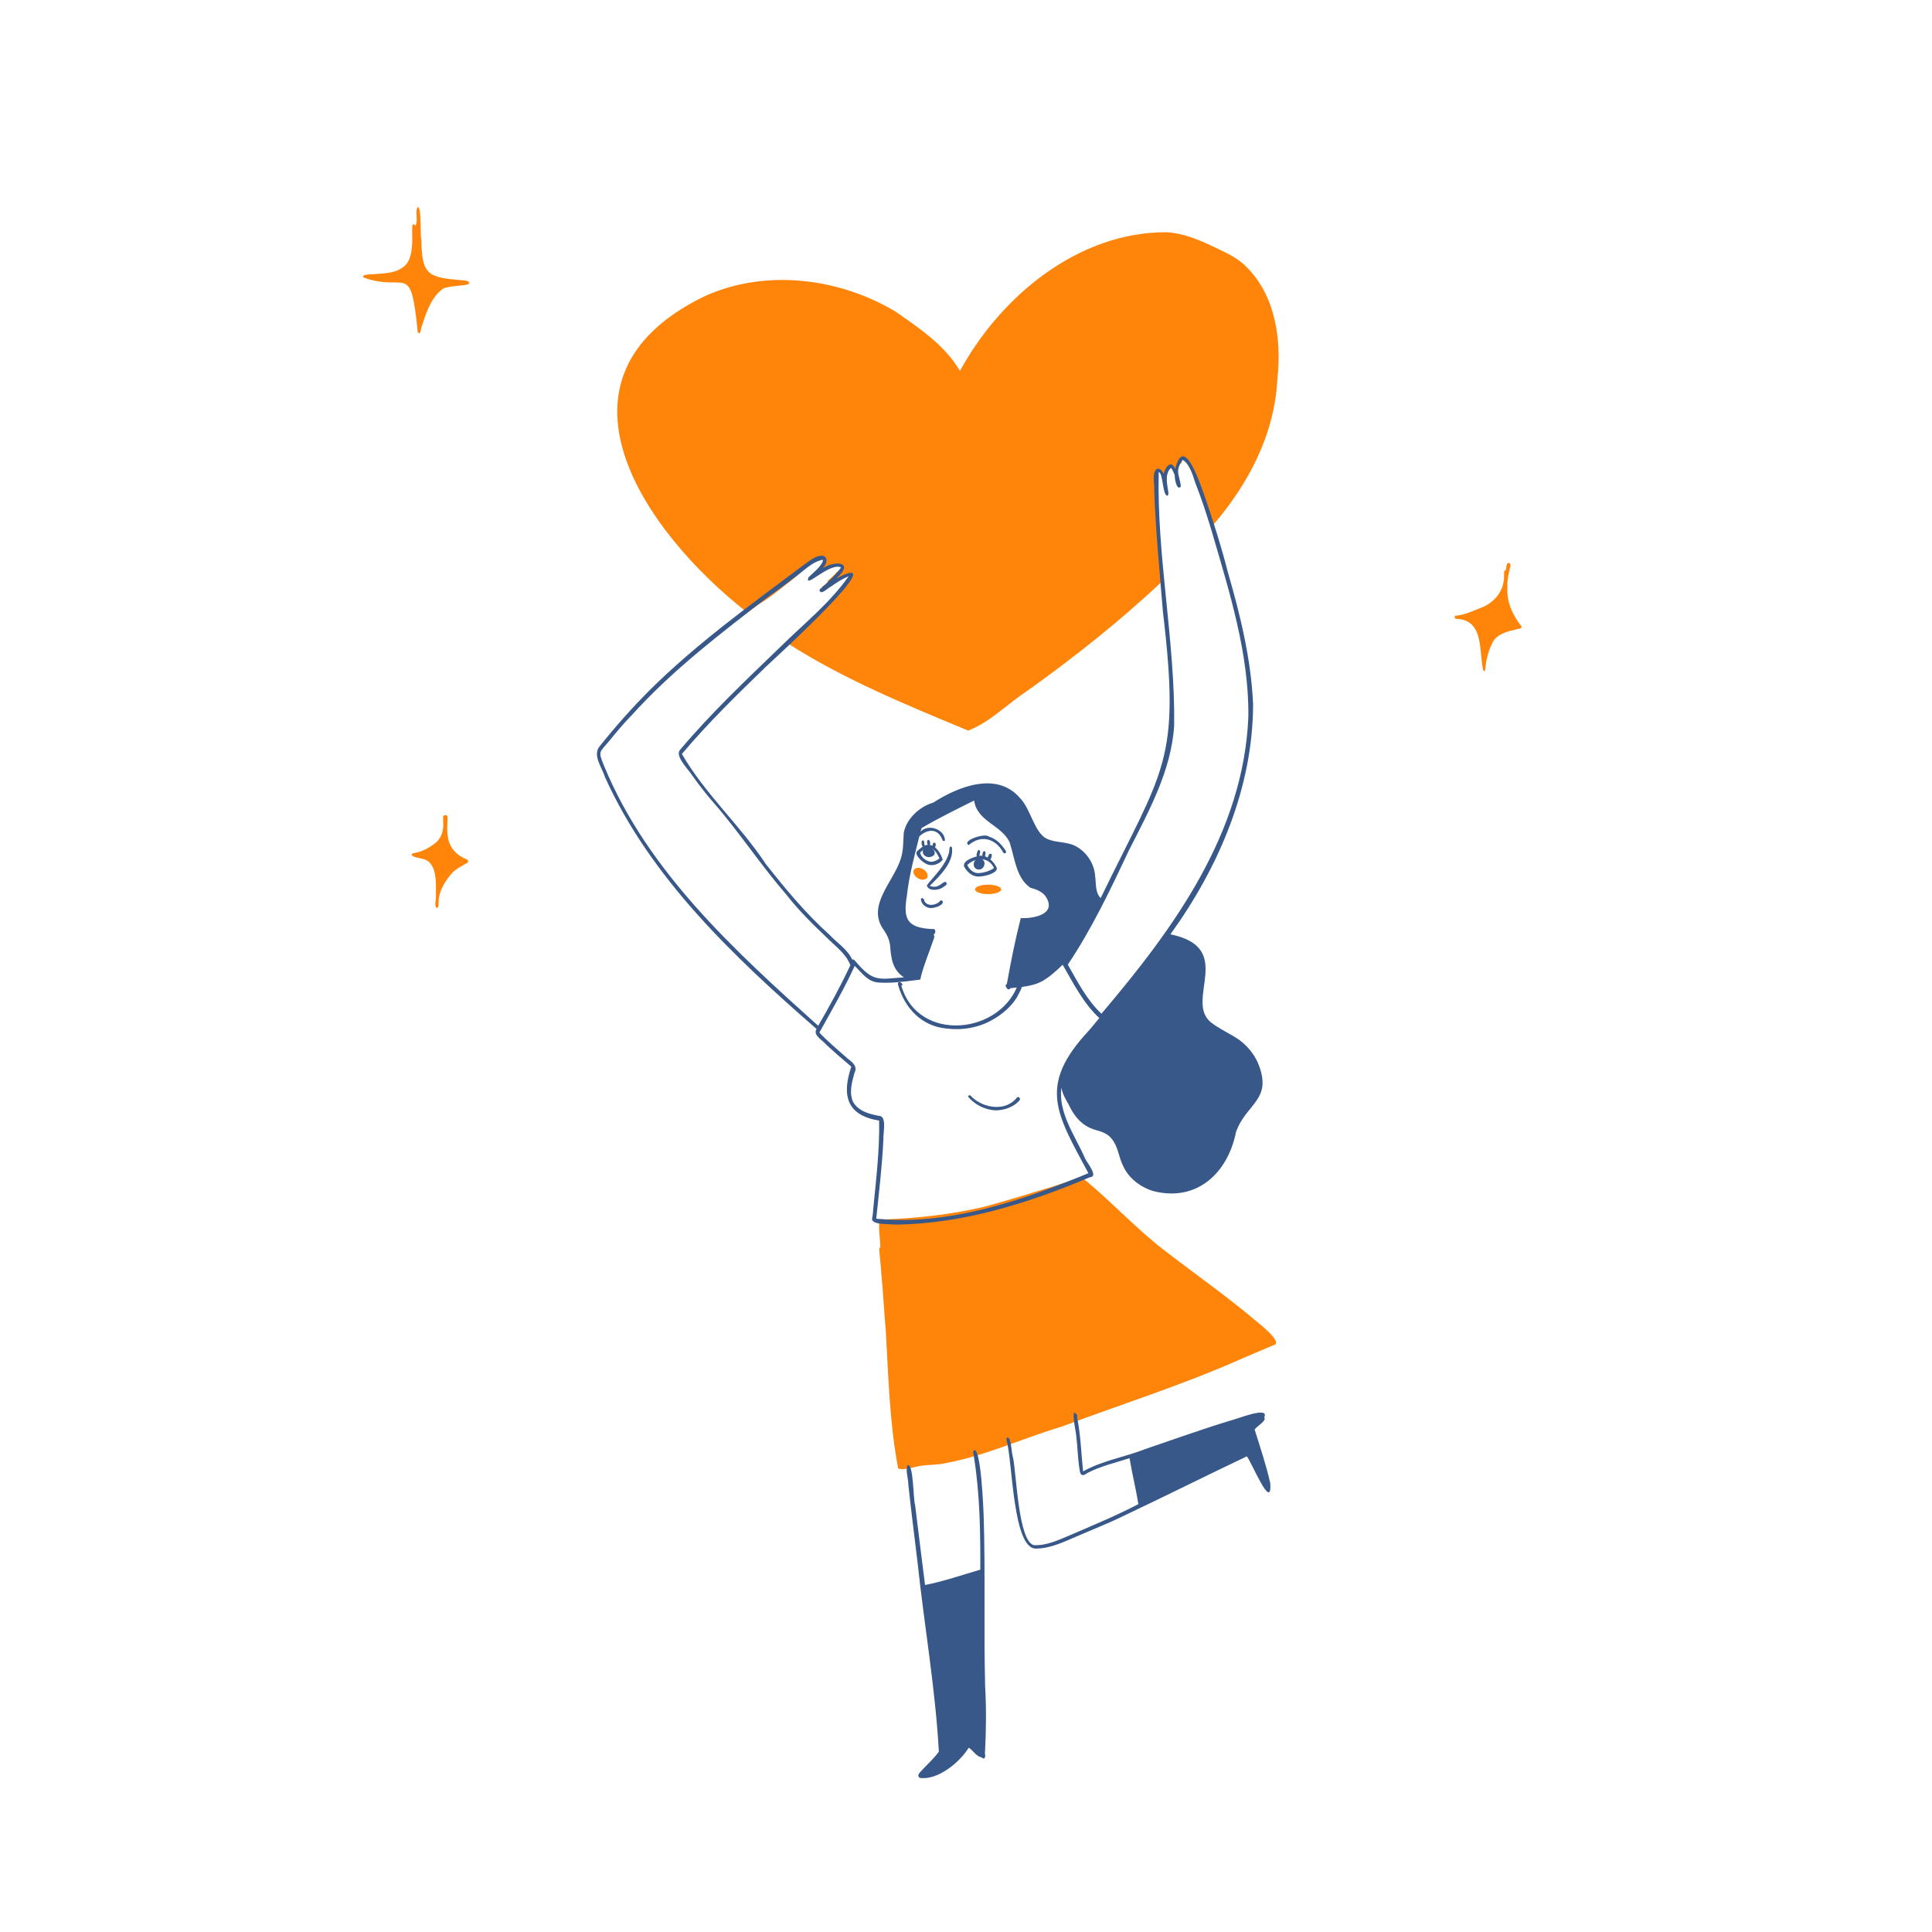 <?xml version="1.0" encoding="UTF-8"?> <svg xmlns="http://www.w3.org/2000/svg" xmlns:xlink="http://www.w3.org/1999/xlink" version="1.1" id="Layer_1" x="0px" y="0px" viewBox="0 0 2000 2000" style="enable-background:new 0 0 2000 2000;" xml:space="preserve"> <style type="text/css"> .st0{fill:#FF850A;} .st1{fill:#385889;} </style> <path class="st0" d="M1301.7,1368.7c4.2,3.3,27.3,21.9,16.4,23.9c-11.7,4.8-23.2,10-34.9,14.9c-60.2,26.6-122.9,46.4-184.4,69.4 c-42,12.5-82.1,31.8-125.5,38.7c-5.9,0.9-11.9,0.7-17.8,1.5c-8.4,0.7-17.5,5.2-25.7,3.2c-8.9-46.4-10.1-94.7-12.8-142.1 c-1.8-20.8-2.9-41.7-4.9-62.5c-0.3-6.3-1.2-12.6-1.7-18.9c0.1-1.9-1-4.8,1-5.9c-0.3-9-2.1-18.2-1.1-27.1c1.1-3,5.2-1,7.6-1.5 c34.1-1.5,68.2-5.3,101.4-13.2c24.1-6.5,48-14,71.8-21.2c7.9-2.5,15.7-5.3,23.6-8c5.2-2,6,0,10.1,2.9c27.4,22.9,51.7,49.3,80,71.1 C1237.1,1319,1270.6,1342.2,1301.7,1368.7z"></path> <path class="st0" d="M1575.1,648.6c0.1,2.9-4,2.1-5.8,3c-8.8,2.1-18.9,4.4-23.8,12.8c-4.5,8.5-7,18-7.9,27.5c0,1.3-0.2,3.3-2,2.5 c-5-19.7,1.4-53-28.4-53.8c-1.4-0.2-2-2.7-0.5-3.2c8.5-0.6,16.5-4.2,24.3-7.4c15.3-5,26.5-18,26-34.6c0.3-1.6-0.6-5.1,1.7-5.1 c1.1-2.2,0-8,3.5-7.5c1,0.4,1.7,1.6,1.5,2.7c-1.8,7.2-3.5,14.4-3.3,21.8C1559.6,623.5,1565.6,636.2,1575.1,648.6z"></path> <path class="st0" d="M485.6,292.8c1.4,4.1-23.7,1.6-29,7.6c-11.3,9.5-16,25.1-20.4,38.7c-0.5,2.2-1.2,9-3.8,4.4 c-7.4-74.8-11.8-40.1-56.2-56.3c-4.2-6,27.6-0.4,39.6-9.7c19.1-10.2,5.4-54.3,14.3-43.8c2.9-6-0.3-13.1,1.8-18.9 c4.9-3.5,2.9,29.5,4.3,33.5c0.5,36.5,6.9,39,42.2,41.8C480.6,290.6,485.1,290.1,485.6,292.8z"></path> <path class="st0" d="M482,889.1c2.4,0.4,3.9,3.5,1,4.5c-4.8,2.7-9.7,5.3-13.9,8.9c-7.9,8.8-15.2,19.8-15.1,32.1 c-0.3,1.5,0.4,5.7-2,5.1c-2.6-1.2-0.6-8.7-0.7-11.2c-0.3-11.1,1.5-26.6-6.3-35.3c-4.8-5.8-16.1-4.1-18.7-8.1c-0.4-1.7,1.5-1.8,2.6-2 c8.5-1.5,15.9-5.7,22.5-11c12.9-11.5,4.1-29.5,8.8-27.9C469.9,839.6,450.6,875.7,482,889.1z"></path> <path class="st0" d="M1002.2,756.3c-64-26.6-128.6-53-187.3-90.6c6.1-5.9,13.9-11.2,18.4-18.5c17.2-13.6,30.4-31.1,45.4-46.7 c3.1-13.5-22.6,7.7-26.6,9.5c-0.2-0.9-0.7-1.8-1.7-2.2c2.2-2,6.7-3,6.4-6.5c3.2-3,6.9-5.6,9.4-9.3c5.2-1,7.2-7.6,0.5-7.2 c-10.3,1.3-18.1,9-27.2,13.4c-0.2-0.2-0.5-0.3-0.7-0.4c0,0,0,0,0,0c0,0,0,0,0,0c0,0,0,0,0,0h0c0,0,0,0,0,0c-0.3-0.2-0.7-0.4-1-0.6 c3.5-2.8,7-5.6,10.3-8.7c0,0,0,0-0.1,0c0.1-0.1,0.3-0.3,0.4-0.4c0,0-0.1,0.1-0.1,0.1c4.2-2.6,7-10.2,0.4-11.5c0,0,0,0,0,0 c-3.2-0.5-5.1,2.4-7.2,4.3c-6.5,6.5-13.6,12.4-20.4,18.5c0.1-0.1,0.3-0.2,0.4-0.4c-11.4,8.5-22.1,18.1-34.3,25.4c0,0,0.1,0,0.1-0.1 c-0.3,0.2-0.6,0.4-0.8,0.5h0c-0.1,0.1-0.2,0.1-0.3,0.2c0,0,0,0,0,0c-4.3,2.8-8.5,5.8-12.6,9c-107.8-84.4-216.1-242.4-46-326.6 c63.1-29.6,140.2-20.3,199.2,14.9c24.8,17.3,51.4,34.9,66.9,61.6c42.3-77.4,122.5-144,214-143.6c17.1,1,33,7.6,48.3,14.9 c12.2,5.9,24.7,11,34.3,21c30.2,29.8,36.6,75.9,32,116.5c-2.9,57.4-30.5,109.2-67.6,152c-0.4-1.4-0.8-2.9-1.2-4.3 c0,0.1,0.1,0.2,0.1,0.3c0-0.1-0.1-0.3-0.1-0.4c0,0,0,0,0,0c-1.6-5.3-3.2-10.7-4.9-16c0,0.1,0.1,0.2,0.1,0.2 c-4.9-17.1-13.1-32.8-21.8-48.3c0,0,0,0.1,0.1,0.1c0-0.1-0.1-0.2-0.1-0.3c0.4-1.1-1-2-1.8-1.2c0,0,0.1-0.1,0.1-0.1 c-0.1,0.1-0.2,0.2-0.3,0.3c-1.3,0.2-1.6,1.9-1.5,3.1c-0.3,0.5-0.4,0.9-0.6,1.4c-3.7,1.4-4.2,6.3-5.3,9.6c-0.5-2.8-2.9-6.9-6-4.1 c-5.7,1.2-2.8,13.9-3.5,18.6c-0.7-0.7-1.9-1-2.9-0.7c-1.1-5.1-0.5-11-3.6-15.4c-2.7-2.5-5.8,0.9-5.4,3.9 c-1.1,21.5,1.2,42.9,3.9,64.2c0-0.3-0.1-0.6-0.1-0.9c1.3,15.3,3.1,30.6,4.2,46c-43.9,41.6-91.7,79.3-140.8,114.5 C1042.9,728.5,1024.9,747.7,1002.2,756.3z"></path> <path class="st0" d="M1253.5,540.5C1253.5,540.5,1253.5,540.5,1253.5,540.5C1253.5,540.5,1253.5,540.5,1253.5,540.5z"></path> <path class="st0" d="M786,625.4C786,625.4,786,625.4,786,625.4C786,625.4,786,625.4,786,625.4z"></path> <path class="st0" d="M786,625.3C786,625.3,786.1,625.3,786,625.3C786,625.3,786,625.3,786,625.3C786,625.3,786,625.3,786,625.3z"></path> <path class="st0" d="M786.3,625.2C786.3,625.2,786.3,625.2,786.3,625.2C786.3,625.2,786.3,625.2,786.3,625.2z"></path> <path class="st0" d="M786.2,625.3C786.1,625.3,786.1,625.3,786.2,625.3C786.1,625.3,786.1,625.3,786.2,625.3z"></path> <path class="st0" d="M786.2,625.2C786.2,625.2,786.2,625.2,786.2,625.2C786.2,625.2,786.2,625.2,786.2,625.2 C786.2,625.2,786.2,625.2,786.2,625.2z"></path> <path class="st0" d="M786.3,625.2C786.3,625.2,786.3,625.2,786.3,625.2C786.3,625.2,786.2,625.2,786.3,625.2 C786.2,625.2,786.2,625.2,786.3,625.2z"></path> <path class="st0" d="M1197.7,535.6c0-0.1,0-0.2,0-0.2c0,0.2,0,0.4,0.1,0.7C1197.7,535.9,1197.7,535.8,1197.7,535.6z"></path> <path class="st0" d="M786.5,625.1c0,0-0.1,0.1-0.1,0.1C786.4,625.1,786.4,625.1,786.5,625.1z"></path> <path class="st0" d="M787.2,624.6C787.2,624.6,787.2,624.6,787.2,624.6C787.2,624.6,787.2,624.6,787.2,624.6z"></path> <path class="st0" d="M862.4,593.7C862.4,593.7,862.4,593.7,862.4,593.7C862.4,593.7,862.3,593.7,862.4,593.7 C862.3,593.8,862.3,593.7,862.4,593.7z"></path> <path class="st0" d="M847.9,588.5C847.9,588.5,847.9,588.6,847.9,588.5C847.9,588.6,847.9,588.5,847.9,588.5z"></path> <path class="st1" d="M985.3,876.7c3,15.3-12.7,30.3-22.8,40.3c9.9,4.2,13.8-6.3,17-3.6c1.9,2.5-1.9,4-3.5,5.2 c-4,3.2-15.5,4.3-16.5-2.2c8.1-10.4,19-20.1,22.8-33.4C983.2,881.1,981.9,874.8,985.3,876.7z"></path> <path class="st1" d="M963.6,940c-4.9,0.2-10.6-4.6-10.2-9.6c1-1.8,3.8,0.5,3.3,2c3,6.6,13,4.8,16.7,0c0.8-0.8,2.1-0.1,2.5,0.8 C977.1,937.3,966.8,940.2,963.6,940z"></path> <path class="st1" d="M959.2,894.4c-3.7-1.4-13.6-9.7-9.6-13.5c3.1-2.5,6.3-5.9,10.5-6.4c8.4-0.3,13.5,8.4,15.8,15.4 C972.7,894.6,964.5,897.3,959.2,894.4z M963.7,892.2c3.2-0.2,6.3-1.5,8.8-3.5c-4.2-10.3-11.2-15.2-20-6 C953.7,887.8,958.7,891.3,963.7,892.2z"></path> <path class="st1" d="M1010.8,907.2c-5.7-0.7-10.4-5.6-12.9-10.5c-1-6.1,10-9.3,14.8-10.6c8.5-1.9,15.6,5.1,19.1,12.1 C1033.7,904.4,1015.5,908.4,1010.8,907.2z M1013.3,903.8c5.5-0.3,11.1-2.1,15.7-5.2c-5.5-11.9-19.1-11.4-27.7-3.1 C1003.6,900.2,1007.8,904.2,1013.3,903.8z"></path> <path class="st1" d="M955.8,876.9c-1.8-0.5-2.7-6.9-0.5-7c1.8,0.2,1.4,2.9,1.6,4C957.4,875.2,958,877.5,955.8,876.9z"></path> <path class="st1" d="M961.4,875.2c-1.9-0.4-2.5-5.6-0.3-5.8C963.1,869.4,963.8,875.7,961.4,875.2z"></path> <path class="st1" d="M965.5,877.2c-0.5-1.3,0-2.8,0.4-4.1c0.7-1.8,3.2-0.3,2.8,1.3C968.7,876.1,967.3,879.8,965.5,877.2z"></path> <path class="st1" d="M1012,887.4c-2.2-1.3-0.5-5.1,0.3-6.9c0.3-0.5,0.9-0.7,1.5-0.4c1.9,1.2,0,4,0,5.8 C1014.1,887.1,1013.1,888,1012,887.4z"></path> <path class="st1" d="M1017.9,888.1c-1.9-0.8-0.9-8,1.5-6.9c1.5,0.9,0.6,2.8,0.5,4.1C1019.7,886.5,1019.8,889,1017.9,888.1z"></path> <path class="st1" d="M1022.6,889.1c-0.4-1.7,0.6-3.8,1.7-5.1C1029.4,881.8,1025.2,894,1022.6,889.1z"></path> <path class="st1" d="M958.4,886c-2.8-1.5-2.9-5.7,0.2-7c1.9-3.4,7.2,0.8,6.9,3.9C965.6,886.3,960.8,888.6,958.4,886z"></path> <path class="st1" d="M1012,900c-6.4-1.5-4.6-11.5,1.6-11.2C1022.3,888.6,1020,901.6,1012,900z"></path> <path class="st1" d="M961.1,884.1c4.2,0,4.7-2,1.2-4.2c-0.3,1.5-2.8,4.8-4,2.2C957.6,883.7,960,884.1,961.1,884.1z M965.9,879.2 c7.2,8.2-10,11.7-10.7,2.6C955.5,876.1,962.8,874.8,965.9,879.2z"></path> <path class="st1" d="M1038.5,882.5c-7.8-14.6-23-18.7-35.7-7.7c-8-4.2,16.7-13.1,21.2-8.6c7.5,2.1,13,8.2,17.1,14.5 C1042.6,882.7,1039.8,884.6,1038.5,882.5z"></path> <path class="st1" d="M879.7,1000.4c0.2-0.4,0.4-0.8,0.6-1.2c-4.6-12.1-15.3-19.4-24.1-28.3c-14.8-14.1-29.5-28.5-42.1-44.7 c-26.4-30.4-48.4-64.2-74.9-94.7c-8-9-15.4-18.7-22.4-28.5c-3.7-6-18.9-20.6-12.6-27c31.9-37.9,68.1-72,103.7-106.4 c24-23.7,51.2-45.3,70.6-73c-6.8,2.6-12.8,6.8-18.8,10.9c-2.8,1.2-8.9,8.3-11.2,4.2c-0.5-1.3,0.6-2.4,1.7-2.9 c7.2-6.7,14.8-13.4,20.5-21.4c-11.9-5.6-38.8,23.4-33.7,10.2c4.2-4.2,14.8-12.4,15-18.2c-12.2,2.2-21,12.9-31.1,19.5 c-8.2,6.5-16.6,12.7-25.3,18.6c-49.5,38.1-99.4,76.1-141.4,122.6c-8.3,8.4-15.9,17.5-23.3,26.7c-10.7,12.7-12,10.3-5.3,26.7 c45.2,109.1,135.3,191,221.4,268.4C858.7,1041.6,869.9,1021.4,879.7,1000.4z M1127.6,1066.4c3.5-4.2,7-8.3,10.4-12.5 c-16.5-15.3-26.8-35.9-37.9-55.2c-21,19.8-25.9,21.5-54.4,24.3c-0.3,2.1-3.5,1.2-3.7-0.7c-1.3-1-1.2-3.3,0.3-3.7 c4.1-22.8,8.7-46.1,14.4-68.2c12.2,0.6,36.6-3.3,26.7-20.9c-3.4-6.2-10.3-8.8-16.8-10.5c-14.9-10.4-16.1-31-21.4-46.9 c-8.2-18.1-33.6-21.4-36.8-43.4c-18.4,9.2-36.9,18.2-54.5,28.6c0.1,0.6,0.2,1.4-0.5,1.8c-0.1,0.6-0.3,1.2-0.4,1.8 c8-8.5,25-2.5,25.2,9.1c-0.5,1-1.8,0.7-2.4,0c-4.3-12.5-15.2-12.4-24.1-4.2c-5.1,20.4-10.7,40.7-12.9,61.5 c-4.1,24.7,0.4,33.1,26.4,34.5c3.6-1.2,4,4.5,1.2,5.5c1.4,1.5,0.6,3.9-0.2,5.8c-4.3,12.9-10,25.8-13.1,38.9c0.4,3.1-3.5,2.2-5.5,2.7 c-12.6,1.6-25.5,3.3-38.2,2.4c-11.2-0.7-17.3-10.2-24.6-17.2c-10.9,23.7-23.9,46.2-36.6,69c8.9,9.5,19,17.8,28.7,26.4 c5.1,4.1,11.3,8.3,7.6,15.5c-2.7,9.7-5.8,20.7-1.2,30.3c6,9.7,17.7,12.5,28.2,14.3c6.4,2.3,2.6,18,3,23.8c-1.3,27.6-4.6,55-7.4,82.4 c74.6,7.5,151.4-18.9,219.6-47.1C1094,1153.1,1073.3,1124.2,1127.6,1066.4z M1292.3,741.9c0.7-65.6-19.7-129.3-37.8-191.6 c-5.1-16.9-10.5-33.7-17-50.1c-3.1-8.5-5.1-19.3-13.3-24.2l0.1,0c-8.8,12.4-2.8,16-1.9,27.7c-4.4,4.9-6.6-9-6.3-11.8 c-1.1-2.7-2.2-5.4-3.9-7.8c-9.8,9.7,0.5,27.7-3.8,29.1c-5.2-0.9-4.2-23.3-8.9-24.6l0-0.1c-2.2,87.2,17.1,175.1,16,262.7 c-3,46.4-26,88.1-46.7,128.8c-19.1,40.5-38.4,81.3-63.4,118.6c10.2,17.9,19.7,36.6,34.8,50.8C1215,961.3,1287.4,862.4,1292.3,741.9z M1302.1,1100.1c16.2,38.6-12,41.7-22.6,71.8c-8.6,42.8-40.9,72.8-86,61c-13.4-4.2-25.6-13.6-31.2-26.7c-4.4-8.9-4.9-19.6-11.5-27.3 c-4.1-5.5-10.6-7.5-17-9.3c-13.3-3.7-21.9-13.9-27.4-26c-3.3-5.6-6.5-11.2-7.7-17.6c-3.3,26.1,14.2,49.6,24.3,72.6 c1.6,4.5,14.9,19.5,5.2,20.1c-63.6,26.8-131.5,48.3-201.1,49c-5.5-0.8-23.3,0.7-24.4-5.5c0.9-4.7,1.2-9.3,1.6-14 c2.9-29.4,6.3-58.7,5.8-88.2c-33.7-5.3-38.9-26.3-28.8-55.8c-8.9-7.5-17.8-15.1-26.3-23.1c-3.6-4.5-13.8-9.4-9.7-15.9 c-85.4-74.5-171.7-156-219.1-260.9c-3-10-13.5-22.8-5-32.3c16-20,33-39.1,51.1-57.3c49.2-48.9,105.8-89.5,161.2-131 c5.3-3.6,10.7-8.4,17.4-8.5c7.4,1,4.8,9.5,0.6,13c13.5-8.3,33.5-6.6,14.4,10.5c63.2-32.8-66.4,85.2-72.4,90.9 c-30.2,29.2-60.5,58.7-87.6,90.9c23.9,41.4,60.6,74.1,86.9,114c20.3,25.7,41.4,51.2,65.8,73.1c8,8.5,18.5,14.9,23.6,25.7 c1.3-0.6,3,1.2,3.8,2.3c18,21.2,23.6,18.1,49.7,16.1c-11.9-7.7-13.3-20-14.3-33.1c-0.7-5.7-3.1-10.9-6.3-15.6 c-18.6-24.9,9.3-49.6,17-72.9c3.3-9.2,2.8-18.8,3.5-28.3c3-14.6,16.5-26.9,30.4-30.9c25.9-16.6,65.7-32.7,89.8-4.9 c11.1,11.1,14.9,35.9,27.7,42.2c9.7,4.6,21.3,2.7,30.7,8.1c11.1,6.2,18.7,18.1,19.5,30.8c1.1,7.7-0.1,16.8,5.7,22.6 c65.6-135.1,82.9-140.9,64.5-296c-3.5-41.9-7.5-83.7-9.1-125.7c0.6-6.9-2.5-16.8,2.1-22.3c3.4-1.9,6.6,1.8,7.7,4.8 c1.6-6.6,7.4-15.4,12-5.1c9.2-38.5,27.2,19.7,31.5,31.2c8.5,25,16.5,50.2,23,75.8c12.9,44.5,24,90,26.1,136.4 c-0.1,86.5-35.6,169.2-85.6,238.4c67.7,13.8,14.9,67.7,41.4,90.7c9.2,7.4,20.1,11.8,29.7,18.5 C1291.1,1082.5,1297.9,1090.8,1302.1,1100.1z"></path> <path class="st1" d="M1019.8,1745.4c1.3,23.3,1.1,46.5-0.2,69.8c0.8,3.2,0,7.3-3.7,3.9c-5.1-0.6-8.6-7.2-13.1-9.9 c-9.2,15.1-32,33.9-50.5,31.3c-4.7-2.8,1.8-7.1,3.6-9.6c5.5-5.8,11.4-11.2,16-17.6c-3.6-65.5-15.1-130.4-22-195.6 c-3.3-26.9-6.7-53.9-9.6-80.9c0-6.4-2.9-13.7-1.1-19.7c6.6-4.5,6.1,36,8.1,40.8c3.4,27.6,6.8,55.4,10.3,82.9 c19.3-3.8,38.3-10.4,57.2-15.9c0.2-38.8-0.4-77.9-6.5-116.1c0-2.6-1.8-5.4,0-7.5c7.3-2.6,9.7,60.9,10,68.2 C1020.1,1628,1018.3,1686.8,1019.8,1745.4z"></path> <path class="st1" d="M1315,1535.4c1.9,30.8-19.9-23-24.3-27.8c-42.6,20.3-84.8,41.4-127.5,61.6c-15.8,7.8-32.2,14.1-48.4,21.2 c-13.4,5.7-27.2,12.5-42,12.7c-24.6,1.4-24.6-91.5-30.7-111.5c-0.2-1.3-0.6-3.3,1.1-3.5c3.7,0.3,3.9,16.6,5.4,20.4 c3.7,16.9,5.4,86.4,21.5,91c13.1,0.8,25.6-5.3,37.4-10.2c23.9-10.3,47.8-20.2,70.9-32.2c-2.5-16-6.5-31.7-9.1-47.6 c-14.8,4.8-30,8.2-43.8,15.4c-4.4,3.4-7.1,3-7.8-2.9c-2.1-12-2.1-24.4-3.7-36.5c0-2.3-6.1-30.2,0.5-21.3c0.4,0.7,1.3,1.8,0.4,2.5 c3.8,18.6,4.4,37.7,6.3,56.5c19.8-11.2,42.8-14.7,63.7-22.9c29.7-10.1,59.1-20.7,89-29.8c5-0.8,40.9-15.8,34.8-3.2 c3.1,3.3-8.1,9.3-9.9,12.6C1304.5,1498.1,1310.7,1516.6,1315,1535.4z"></path> <path class="st1" d="M979.6,1064.7c-25.6-2.4-43.2-21.2-49.9-45.2c-1.3-6.5,7.5-0.2,3.3,0.8c17.3,60,104.4,50.9,121.7-3.7 c8.1-0.1-0.3,11.7-1.7,15.4c-6.1,10-15.7,18.2-25.8,23.8C1013,1064,995.7,1066.8,979.6,1064.7z"></path> <path class="st1" d="M1030,1149.4c-10.5-0.6-20.9-5.9-27.6-13.8c-0.8-2.4,2.8-2.1,3.3-0.3c12.6,12.2,35.5,15.7,47.2,0.7 c1.6-1.3,3.6,1,2.8,2.6C1050.4,1145.8,1038.7,1149.8,1030,1149.4z"></path> <ellipse class="st0" cx="1022.9" cy="920.7" rx="13.5" ry="4.9"></ellipse> <ellipse transform="matrix(0.5 -0.866 0.866 0.5 -306.839 1277.572)" class="st0" cx="953" cy="904.5" rx="5.4" ry="7.9"></ellipse> </svg> 